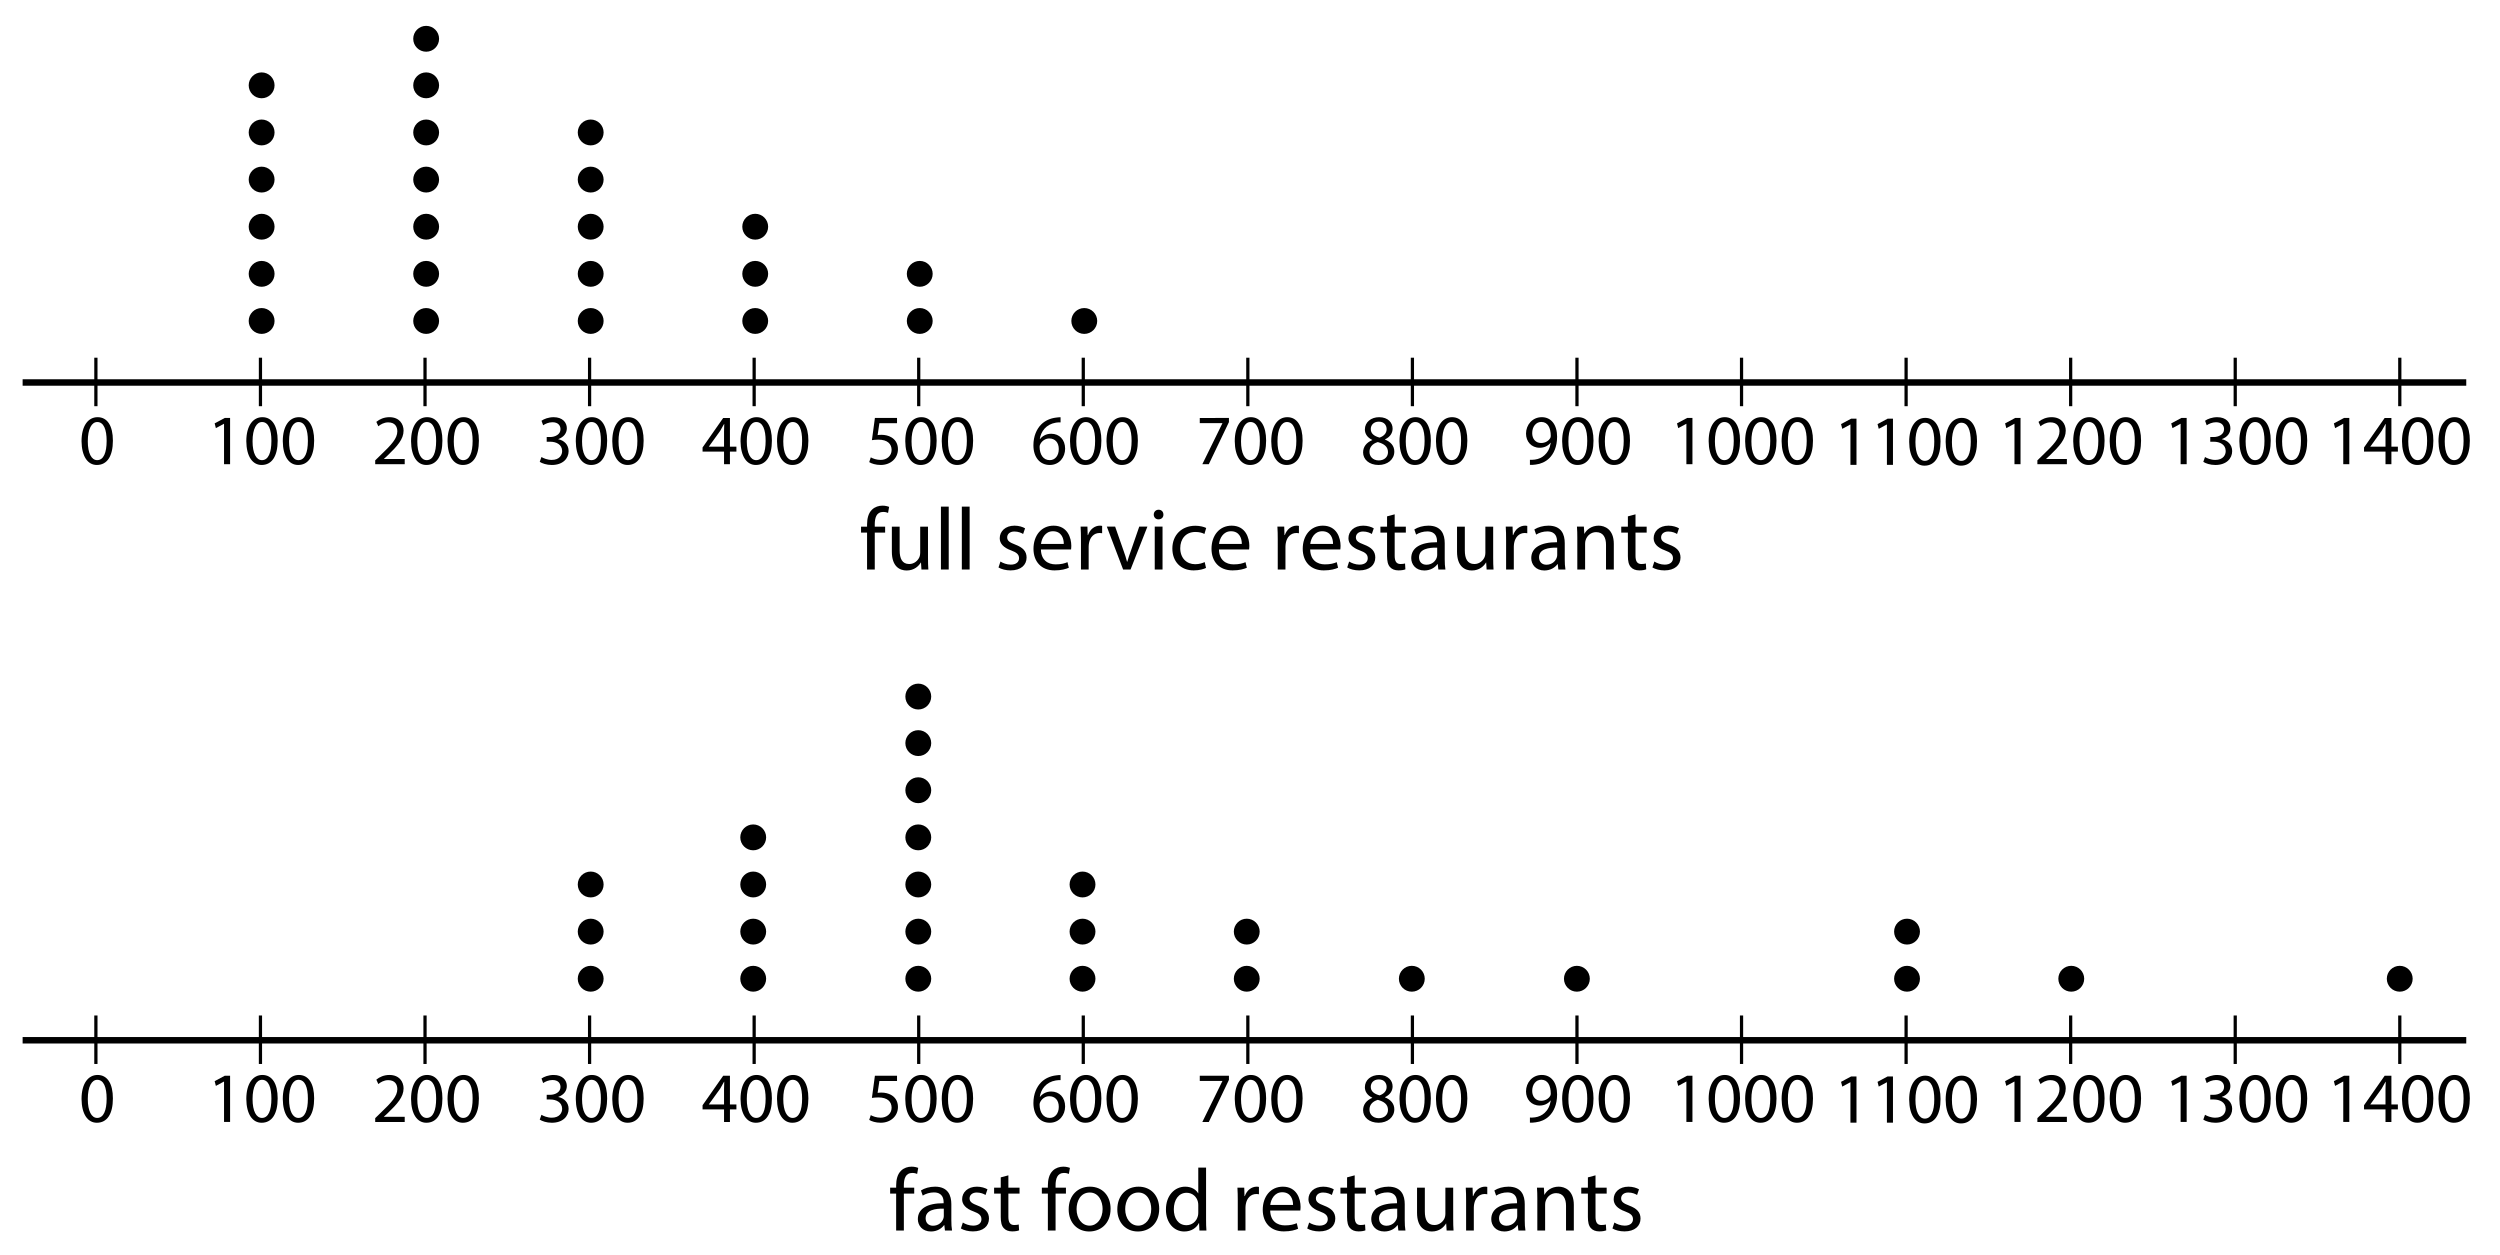 <?xml version="1.0" encoding="utf-8"?>
<!-- Generator: Adobe Illustrator 23.0.3, SVG Export Plug-In . SVG Version: 6.00 Build 0)  -->
<svg version="1.1" xmlns="http://www.w3.org/2000/svg" xmlns:xlink="http://www.w3.org/1999/xlink" x="0px" y="0px"
	 viewBox="0 0 386.72 194.12" style="enable-background:new 0 0 386.72 194.12;" xml:space="preserve">
<style type="text/css">
	.st0{fill:none;stroke:#000000;stroke-miterlimit:10;}
	.st1{fill:none;stroke:#000000;stroke-width:0.5;stroke-miterlimit:10;}
</style>
<g id="Artwork">
	<line class="st0" x1="3.5" y1="59.167" x2="381.5" y2="59.167"/>
	<line class="st1" x1="14.833" y1="55.333" x2="14.833" y2="62.833"/>
	<line class="st1" x1="40.289" y1="55.333" x2="40.289" y2="62.833"/>
	<line class="st1" x1="65.746" y1="55.333" x2="65.746" y2="62.833"/>
	<line class="st1" x1="91.202" y1="55.333" x2="91.202" y2="62.833"/>
	<line class="st1" x1="116.658" y1="55.333" x2="116.658" y2="62.833"/>
	<line class="st1" x1="142.114" y1="55.333" x2="142.114" y2="62.833"/>
	<line class="st1" x1="167.57" y1="55.333" x2="167.57" y2="62.833"/>
	<line class="st1" x1="193.026" y1="55.333" x2="193.026" y2="62.833"/>
	<line class="st1" x1="218.483" y1="55.333" x2="218.483" y2="62.833"/>
	<line class="st1" x1="243.939" y1="55.333" x2="243.939" y2="62.833"/>
	<line class="st1" x1="269.395" y1="55.333" x2="269.395" y2="62.833"/>
	<line class="st1" x1="294.851" y1="55.333" x2="294.851" y2="62.833"/>
	<line class="st1" x1="320.307" y1="55.333" x2="320.307" y2="62.833"/>
	<line class="st1" x1="345.763" y1="55.333" x2="345.763" y2="62.833"/>
	<line class="st1" x1="371.219" y1="55.333" x2="371.219" y2="62.833"/>
	<circle cx="40.471" cy="49.651" r="2"/>
	<circle cx="40.471" cy="42.361" r="2"/>
	<circle cx="40.471" cy="35.071" r="2"/>
	<circle cx="40.471" cy="27.781" r="2"/>
	<circle cx="40.471" cy="20.49" r="2"/>
	<circle cx="40.471" cy="13.2" r="2"/>
	<circle cx="65.921" cy="49.651" r="2"/>
	<circle cx="65.921" cy="42.361" r="2"/>
	<circle cx="65.921" cy="35.071" r="2"/>
	<circle cx="65.921" cy="27.781" r="2"/>
	<circle cx="65.921" cy="20.49" r="2"/>
	<circle cx="65.921" cy="13.2" r="2"/>
	<circle cx="65.921" cy="6" r="2"/>
	<circle cx="91.372" cy="49.651" r="2"/>
	<circle cx="91.372" cy="42.361" r="2"/>
	<circle cx="91.372" cy="35.071" r="2"/>
	<circle cx="91.372" cy="27.781" r="2"/>
	<circle cx="91.372" cy="20.49" r="2"/>
	<circle cx="116.823" cy="49.651" r="2"/>
	<circle cx="116.823" cy="42.361" r="2"/>
	<circle cx="116.823" cy="35.071" r="2"/>
	<circle cx="142.274" cy="49.651" r="2"/>
	<circle cx="142.274" cy="42.361" r="2"/>
	<circle cx="167.724" cy="49.651" r="2"/>
	<line class="st0" x1="3.5" y1="160.917" x2="381.5" y2="160.917"/>
	<line class="st1" x1="14.833" y1="157.083" x2="14.833" y2="164.583"/>
	<line class="st1" x1="40.289" y1="157.083" x2="40.289" y2="164.583"/>
	<line class="st1" x1="65.746" y1="157.083" x2="65.746" y2="164.583"/>
	<line class="st1" x1="91.202" y1="157.083" x2="91.202" y2="164.583"/>
	<line class="st1" x1="116.658" y1="157.083" x2="116.658" y2="164.583"/>
	<line class="st1" x1="142.114" y1="157.083" x2="142.114" y2="164.583"/>
	<line class="st1" x1="167.57" y1="157.083" x2="167.57" y2="164.583"/>
	<line class="st1" x1="193.026" y1="157.083" x2="193.026" y2="164.583"/>
	<line class="st1" x1="218.483" y1="157.083" x2="218.483" y2="164.583"/>
	<line class="st1" x1="243.939" y1="157.083" x2="243.939" y2="164.583"/>
	<line class="st1" x1="269.395" y1="157.083" x2="269.395" y2="164.583"/>
	<line class="st1" x1="294.851" y1="157.083" x2="294.851" y2="164.583"/>
	<line class="st1" x1="320.307" y1="157.083" x2="320.307" y2="164.583"/>
	<line class="st1" x1="345.763" y1="157.083" x2="345.763" y2="164.583"/>
	<line class="st1" x1="371.219" y1="157.083" x2="371.219" y2="164.583"/>
	<circle cx="142.048" cy="151.401" r="2"/>
	<circle cx="142.048" cy="144.111" r="2"/>
	<circle cx="142.048" cy="136.821" r="2"/>
	<circle cx="142.048" cy="129.531" r="2"/>
	<circle cx="142.048" cy="122.24" r="2"/>
	<circle cx="142.048" cy="114.95" r="2"/>
	<circle cx="142.048" cy="107.75" r="2"/>
	<circle cx="91.372" cy="151.401" r="2"/>
	<circle cx="91.372" cy="144.111" r="2"/>
	<circle cx="91.372" cy="136.821" r="2"/>
	<circle cx="167.453" cy="151.401" r="2"/>
	<circle cx="167.453" cy="144.111" r="2"/>
	<circle cx="192.858" cy="151.401" r="2"/>
	<circle cx="192.858" cy="144.111" r="2"/>
	<circle cx="218.392" cy="151.401" r="2"/>
	<circle cx="243.926" cy="151.401" r="2"/>
	<circle cx="294.995" cy="151.401" r="2"/>
	<circle cx="320.4" cy="151.401" r="2"/>
	<circle cx="371.211" cy="151.401" r="2"/>
	<circle cx="294.995" cy="144.111" r="2"/>
	<circle cx="167.453" cy="136.821" r="2"/>
	<circle cx="116.513" cy="151.401" r="2"/>
	<circle cx="116.513" cy="144.111" r="2"/>
	<circle cx="116.513" cy="136.821" r="2"/>
	<circle cx="116.513" cy="129.531" r="2"/>
</g>
<g id="Type">
	<g>
		<path d="M134.124,88.096v-5.714h-0.932v-0.918h0.932v-0.315c0-0.932,0.206-1.781,0.768-2.315c0.452-0.438,1.055-0.617,1.617-0.617
			c0.425,0,0.795,0.096,1.028,0.192l-0.165,0.932c-0.178-0.082-0.425-0.151-0.768-0.151c-1.027,0-1.288,0.904-1.288,1.918v0.356
			h1.603v0.918h-1.603v5.714H134.124z"/>
		<path d="M143.55,86.288c0,0.685,0.014,1.288,0.055,1.809h-1.069l-0.068-1.083h-0.027c-0.315,0.534-1.014,1.233-2.192,1.233
			c-1.042,0-2.289-0.576-2.289-2.905v-3.877h1.206v3.672c0,1.26,0.384,2.11,1.48,2.11c0.808,0,1.37-0.562,1.589-1.096
			c0.068-0.178,0.109-0.397,0.109-0.617v-4.069h1.206V86.288z"/>
		<path d="M145.55,78.368h1.206v9.729h-1.206V78.368z"/>
		<path d="M148.784,78.368h1.206v9.729h-1.206V78.368z"/>
		<path d="M154.757,86.863c0.356,0.233,0.986,0.48,1.589,0.48c0.877,0,1.288-0.438,1.288-0.987c0-0.576-0.343-0.891-1.233-1.219
			c-1.192-0.425-1.754-1.083-1.754-1.877c0-1.069,0.863-1.946,2.289-1.946c0.671,0,1.261,0.192,1.63,0.411l-0.301,0.877
			c-0.26-0.165-0.74-0.384-1.356-0.384c-0.713,0-1.11,0.411-1.11,0.904c0,0.548,0.397,0.795,1.26,1.124
			c1.151,0.438,1.74,1.014,1.74,2.001c0,1.165-0.904,1.987-2.48,1.987c-0.726,0-1.397-0.178-1.864-0.452L154.757,86.863z"/>
		<path d="M161.019,85c0.027,1.63,1.068,2.302,2.274,2.302c0.863,0,1.384-0.15,1.836-0.342l0.206,0.863
			c-0.425,0.192-1.151,0.411-2.206,0.411c-2.042,0-3.261-1.343-3.261-3.344c0-2,1.179-3.576,3.111-3.576
			c2.165,0,2.74,1.905,2.74,3.124c0,0.247-0.027,0.438-0.041,0.562H161.019z M164.554,84.136c0.014-0.768-0.315-1.959-1.672-1.959
			c-1.219,0-1.754,1.124-1.85,1.959H164.554z"/>
		<path d="M167.211,83.533c0-0.781-0.014-1.452-0.055-2.069h1.055l0.041,1.302h0.055c0.301-0.891,1.027-1.453,1.836-1.453
			c0.137,0,0.233,0.014,0.343,0.041v1.137c-0.124-0.027-0.247-0.041-0.411-0.041c-0.85,0-1.453,0.644-1.617,1.548
			c-0.027,0.165-0.055,0.356-0.055,0.562v3.535h-1.192V83.533z"/>
		<path d="M172.5,81.464l1.302,3.727c0.219,0.603,0.397,1.151,0.534,1.699h0.041c0.151-0.548,0.343-1.097,0.562-1.699l1.288-3.727
			h1.26l-2.603,6.632h-1.151l-2.521-6.632H172.5z"/>
		<path d="M179.966,79.601c0.014,0.411-0.288,0.74-0.768,0.74c-0.425,0-0.726-0.329-0.726-0.74c0-0.425,0.315-0.753,0.753-0.753
			C179.678,78.847,179.966,79.176,179.966,79.601z M178.624,88.096v-6.632h1.206v6.632H178.624z"/>
		<path d="M186.557,87.85c-0.315,0.165-1.014,0.384-1.905,0.384c-2,0-3.302-1.357-3.302-3.385c0-2.042,1.398-3.521,3.563-3.521
			c0.712,0,1.343,0.178,1.671,0.343l-0.274,0.932c-0.288-0.165-0.74-0.315-1.397-0.315c-1.521,0-2.343,1.124-2.343,2.508
			c0,1.535,0.986,2.48,2.302,2.48c0.686,0,1.138-0.178,1.48-0.329L186.557,87.85z"/>
		<path d="M188.557,85c0.027,1.63,1.069,2.302,2.274,2.302c0.863,0,1.384-0.15,1.836-0.342l0.206,0.863
			c-0.425,0.192-1.151,0.411-2.206,0.411c-2.042,0-3.261-1.343-3.261-3.344c0-2,1.179-3.576,3.111-3.576
			c2.165,0,2.74,1.905,2.74,3.124c0,0.247-0.027,0.438-0.041,0.562H188.557z M192.092,84.136c0.014-0.768-0.315-1.959-1.672-1.959
			c-1.219,0-1.754,1.124-1.85,1.959H192.092z"/>
		<path d="M197.654,83.533c0-0.781-0.014-1.452-0.055-2.069h1.055l0.041,1.302h0.055c0.301-0.891,1.027-1.453,1.836-1.453
			c0.137,0,0.233,0.014,0.342,0.041v1.137c-0.123-0.027-0.247-0.041-0.411-0.041c-0.85,0-1.453,0.644-1.617,1.548
			c-0.027,0.165-0.055,0.356-0.055,0.562v3.535h-1.192V83.533z"/>
		<path d="M202.669,85c0.027,1.63,1.068,2.302,2.274,2.302c0.863,0,1.384-0.15,1.836-0.342l0.206,0.863
			c-0.425,0.192-1.151,0.411-2.206,0.411c-2.042,0-3.261-1.343-3.261-3.344c0-2,1.179-3.576,3.111-3.576
			c2.165,0,2.74,1.905,2.74,3.124c0,0.247-0.027,0.438-0.041,0.562H202.669z M206.204,84.136c0.014-0.768-0.315-1.959-1.672-1.959
			c-1.219,0-1.754,1.124-1.85,1.959H206.204z"/>
		<path d="M208.697,86.863c0.356,0.233,0.986,0.48,1.589,0.48c0.877,0,1.288-0.438,1.288-0.987c0-0.576-0.343-0.891-1.233-1.219
			c-1.192-0.425-1.754-1.083-1.754-1.877c0-1.069,0.863-1.946,2.289-1.946c0.671,0,1.261,0.192,1.63,0.411l-0.301,0.877
			c-0.26-0.165-0.74-0.384-1.356-0.384c-0.713,0-1.11,0.411-1.11,0.904c0,0.548,0.397,0.795,1.26,1.124
			c1.151,0.438,1.74,1.014,1.74,2.001c0,1.165-0.904,1.987-2.48,1.987c-0.726,0-1.397-0.178-1.864-0.452L208.697,86.863z"/>
		<path d="M215.74,79.56v1.905h1.727v0.918h-1.727v3.576c0,0.822,0.233,1.288,0.904,1.288c0.315,0,0.548-0.041,0.699-0.082
			l0.055,0.904c-0.233,0.096-0.603,0.165-1.069,0.165c-0.562,0-1.014-0.178-1.302-0.507c-0.343-0.356-0.466-0.945-0.466-1.727
			v-3.617h-1.028v-0.918h1.028v-1.589L215.74,79.56z"/>
		<path d="M222.495,88.096l-0.096-0.836h-0.041c-0.37,0.521-1.083,0.987-2.028,0.987c-1.343,0-2.028-0.946-2.028-1.905
			c0-1.603,1.425-2.48,3.987-2.466v-0.137c0-0.548-0.15-1.535-1.507-1.535c-0.617,0-1.261,0.192-1.727,0.493l-0.274-0.794
			c0.548-0.356,1.343-0.589,2.179-0.589c2.028,0,2.521,1.384,2.521,2.713v2.48c0,0.575,0.027,1.137,0.109,1.589H222.495z
			 M222.316,84.712c-1.315-0.028-2.809,0.205-2.809,1.493c0,0.781,0.521,1.151,1.137,1.151c0.863,0,1.411-0.548,1.603-1.11
			c0.041-0.124,0.068-0.261,0.068-0.384V84.712z"/>
		<path d="M230.976,86.288c0,0.685,0.014,1.288,0.055,1.809h-1.069l-0.068-1.083h-0.027c-0.315,0.534-1.014,1.233-2.192,1.233
			c-1.042,0-2.289-0.576-2.289-2.905v-3.877h1.206v3.672c0,1.26,0.384,2.11,1.48,2.11c0.808,0,1.37-0.562,1.589-1.096
			c0.068-0.178,0.109-0.397,0.109-0.617v-4.069h1.206V86.288z"/>
		<path d="M232.976,83.533c0-0.781-0.014-1.452-0.055-2.069h1.055l0.041,1.302h0.055c0.301-0.891,1.027-1.453,1.836-1.453
			c0.137,0,0.233,0.014,0.343,0.041v1.137c-0.124-0.027-0.247-0.041-0.411-0.041c-0.85,0-1.453,0.644-1.617,1.548
			c-0.027,0.165-0.055,0.356-0.055,0.562v3.535h-1.192V83.533z"/>
		<path d="M241.06,88.096l-0.096-0.836h-0.041c-0.37,0.521-1.083,0.987-2.028,0.987c-1.343,0-2.028-0.946-2.028-1.905
			c0-1.603,1.425-2.48,3.987-2.466v-0.137c0-0.548-0.15-1.535-1.507-1.535c-0.616,0-1.26,0.192-1.726,0.493l-0.274-0.794
			c0.548-0.356,1.343-0.589,2.179-0.589c2.028,0,2.521,1.384,2.521,2.713v2.48c0,0.575,0.027,1.137,0.109,1.589H241.06z
			 M240.882,84.712c-1.315-0.028-2.809,0.205-2.809,1.493c0,0.781,0.521,1.151,1.137,1.151c0.863,0,1.411-0.548,1.603-1.11
			c0.041-0.124,0.069-0.261,0.069-0.384V84.712z"/>
		<path d="M243.992,83.259c0-0.685-0.014-1.247-0.055-1.795h1.069l0.069,1.096h0.027c0.329-0.63,1.096-1.247,2.192-1.247
			c0.918,0,2.343,0.548,2.343,2.823v3.96h-1.206v-3.823c0-1.069-0.397-1.959-1.535-1.959c-0.795,0-1.412,0.562-1.617,1.233
			c-0.055,0.151-0.082,0.356-0.082,0.562v3.987h-1.206V83.259z"/>
		<path d="M252.993,79.56v1.905h1.727v0.918h-1.727v3.576c0,0.822,0.233,1.288,0.904,1.288c0.315,0,0.548-0.041,0.699-0.082
			l0.055,0.904c-0.233,0.096-0.603,0.165-1.069,0.165c-0.562,0-1.014-0.178-1.302-0.507c-0.343-0.356-0.466-0.945-0.466-1.727
			v-3.617h-1.028v-0.918h1.028v-1.589L252.993,79.56z"/>
		<path d="M255.911,86.863c0.356,0.233,0.986,0.48,1.589,0.48c0.877,0,1.288-0.438,1.288-0.987c0-0.576-0.343-0.891-1.233-1.219
			c-1.192-0.425-1.754-1.083-1.754-1.877c0-1.069,0.863-1.946,2.289-1.946c0.671,0,1.261,0.192,1.63,0.411l-0.301,0.877
			c-0.26-0.165-0.74-0.384-1.356-0.384c-0.713,0-1.11,0.411-1.11,0.904c0,0.548,0.397,0.795,1.26,1.124
			c1.151,0.438,1.74,1.014,1.74,2.001c0,1.165-0.904,1.987-2.48,1.987c-0.726,0-1.397-0.178-1.864-0.452L255.911,86.863z"/>
	</g>
	<g>
		<path d="M138.624,190.346v-5.714h-0.932v-0.918h0.932v-0.315c0-0.932,0.206-1.781,0.768-2.315
			c0.452-0.438,1.055-0.617,1.617-0.617c0.425,0,0.795,0.096,1.028,0.192l-0.165,0.932c-0.178-0.082-0.425-0.151-0.768-0.151
			c-1.027,0-1.288,0.904-1.288,1.918v0.356h1.603v0.918h-1.603v5.714H138.624z"/>
		<path d="M146.173,190.346l-0.096-0.836h-0.041c-0.37,0.521-1.083,0.987-2.028,0.987c-1.343,0-2.028-0.946-2.028-1.905
			c0-1.603,1.425-2.48,3.987-2.466v-0.137c0-0.548-0.15-1.535-1.507-1.535c-0.616,0-1.26,0.192-1.726,0.493l-0.274-0.794
			c0.548-0.356,1.343-0.589,2.179-0.589c2.028,0,2.521,1.384,2.521,2.713v2.48c0,0.575,0.027,1.137,0.109,1.589H146.173z
			 M145.995,186.962c-1.315-0.028-2.809,0.205-2.809,1.493c0,0.781,0.521,1.151,1.137,1.151c0.863,0,1.411-0.548,1.603-1.11
			c0.041-0.124,0.069-0.261,0.069-0.384V186.962z"/>
		<path d="M148.94,189.113c0.356,0.233,0.986,0.48,1.589,0.48c0.877,0,1.288-0.438,1.288-0.987c0-0.576-0.343-0.891-1.233-1.219
			c-1.192-0.425-1.754-1.083-1.754-1.877c0-1.069,0.863-1.946,2.289-1.946c0.671,0,1.261,0.192,1.63,0.411l-0.301,0.877
			c-0.26-0.165-0.74-0.384-1.356-0.384c-0.713,0-1.11,0.411-1.11,0.904c0,0.548,0.397,0.795,1.26,1.124
			c1.151,0.438,1.74,1.014,1.74,2.001c0,1.165-0.904,1.987-2.48,1.987c-0.726,0-1.397-0.178-1.864-0.452L148.94,189.113z"/>
		<path d="M155.983,181.81v1.905h1.727v0.918h-1.727v3.576c0,0.822,0.233,1.288,0.904,1.288c0.315,0,0.548-0.041,0.699-0.082
			l0.055,0.904c-0.233,0.096-0.603,0.165-1.069,0.165c-0.562,0-1.014-0.178-1.302-0.507c-0.343-0.356-0.466-0.945-0.466-1.727
			v-3.617h-1.028v-0.918h1.028v-1.589L155.983,181.81z"/>
		<path d="M162.093,190.346v-5.714h-0.932v-0.918h0.932v-0.315c0-0.932,0.206-1.781,0.768-2.315
			c0.452-0.438,1.055-0.617,1.617-0.617c0.425,0,0.795,0.096,1.028,0.192l-0.165,0.932c-0.178-0.082-0.425-0.151-0.768-0.151
			c-1.027,0-1.288,0.904-1.288,1.918v0.356h1.603v0.918h-1.603v5.714H162.093z"/>
		<path d="M171.794,186.976c0,2.453-1.699,3.521-3.302,3.521c-1.795,0-3.179-1.315-3.179-3.412c0-2.22,1.453-3.521,3.289-3.521
			C170.506,183.563,171.794,184.947,171.794,186.976z M166.533,187.044c0,1.453,0.836,2.549,2.014,2.549
			c1.151,0,2.014-1.083,2.014-2.576c0-1.124-0.562-2.549-1.987-2.549C167.149,184.468,166.533,185.783,166.533,187.044z"/>
		<path d="M179.316,186.976c0,2.453-1.699,3.521-3.302,3.521c-1.795,0-3.179-1.315-3.179-3.412c0-2.22,1.453-3.521,3.289-3.521
			C178.028,183.563,179.316,184.947,179.316,186.976z M174.055,187.044c0,1.453,0.836,2.549,2.014,2.549
			c1.151,0,2.014-1.083,2.014-2.576c0-1.124-0.562-2.549-1.987-2.549C174.671,184.468,174.055,185.783,174.055,187.044z"/>
		<path d="M186.564,180.618v8.016c0,0.589,0.014,1.261,0.055,1.713h-1.083l-0.055-1.151h-0.027c-0.37,0.74-1.179,1.302-2.261,1.302
			c-1.603,0-2.836-1.356-2.836-3.371c-0.014-2.206,1.357-3.562,2.974-3.562c1.014,0,1.699,0.479,2,1.014h0.027v-3.96H186.564z
			 M185.358,186.414c0-0.151-0.014-0.356-0.055-0.507c-0.178-0.768-0.836-1.398-1.74-1.398c-1.247,0-1.987,1.096-1.987,2.562
			c0,1.343,0.658,2.453,1.959,2.453c0.809,0,1.548-0.534,1.768-1.438c0.041-0.165,0.055-0.329,0.055-0.521V186.414z"/>
		<path d="M191.469,185.783c0-0.781-0.014-1.452-0.055-2.069h1.055l0.041,1.302h0.055c0.301-0.891,1.027-1.453,1.836-1.453
			c0.137,0,0.233,0.014,0.342,0.041v1.137c-0.123-0.027-0.247-0.041-0.411-0.041c-0.85,0-1.453,0.644-1.617,1.548
			c-0.027,0.165-0.055,0.356-0.055,0.562v3.535h-1.192V185.783z"/>
		<path d="M196.483,187.25c0.027,1.63,1.069,2.302,2.274,2.302c0.863,0,1.384-0.15,1.836-0.342l0.206,0.863
			c-0.425,0.192-1.151,0.411-2.206,0.411c-2.042,0-3.261-1.343-3.261-3.344c0-2,1.179-3.576,3.111-3.576
			c2.165,0,2.74,1.905,2.74,3.124c0,0.247-0.027,0.438-0.041,0.562H196.483z M200.018,186.386c0.014-0.768-0.315-1.959-1.672-1.959
			c-1.219,0-1.754,1.124-1.85,1.959H200.018z"/>
		<path d="M202.511,189.113c0.356,0.233,0.986,0.48,1.589,0.48c0.877,0,1.288-0.438,1.288-0.987c0-0.576-0.343-0.891-1.233-1.219
			c-1.192-0.425-1.754-1.083-1.754-1.877c0-1.069,0.863-1.946,2.289-1.946c0.671,0,1.26,0.192,1.63,0.411l-0.301,0.877
			c-0.26-0.165-0.74-0.384-1.356-0.384c-0.713,0-1.11,0.411-1.11,0.904c0,0.548,0.397,0.795,1.26,1.124
			c1.151,0.438,1.74,1.014,1.74,2.001c0,1.165-0.904,1.987-2.48,1.987c-0.726,0-1.397-0.178-1.864-0.452L202.511,189.113z"/>
		<path d="M209.554,181.81v1.905h1.727v0.918h-1.727v3.576c0,0.822,0.233,1.288,0.904,1.288c0.315,0,0.548-0.041,0.699-0.082
			l0.055,0.904c-0.233,0.096-0.603,0.165-1.069,0.165c-0.562,0-1.014-0.178-1.302-0.507c-0.343-0.356-0.466-0.945-0.466-1.727
			v-3.617h-1.028v-0.918h1.028v-1.589L209.554,181.81z"/>
		<path d="M216.309,190.346l-0.096-0.836h-0.041c-0.37,0.521-1.083,0.987-2.028,0.987c-1.343,0-2.028-0.946-2.028-1.905
			c0-1.603,1.425-2.48,3.987-2.466v-0.137c0-0.548-0.15-1.535-1.507-1.535c-0.616,0-1.26,0.192-1.726,0.493l-0.274-0.794
			c0.548-0.356,1.343-0.589,2.179-0.589c2.028,0,2.521,1.384,2.521,2.713v2.48c0,0.575,0.027,1.137,0.109,1.589H216.309z
			 M216.131,186.962c-1.315-0.028-2.809,0.205-2.809,1.493c0,0.781,0.521,1.151,1.137,1.151c0.863,0,1.411-0.548,1.603-1.11
			c0.041-0.124,0.069-0.261,0.069-0.384V186.962z"/>
		<path d="M224.79,188.538c0,0.685,0.014,1.288,0.055,1.809h-1.069l-0.068-1.083h-0.027c-0.315,0.534-1.014,1.233-2.192,1.233
			c-1.042,0-2.289-0.576-2.289-2.905v-3.877h1.206v3.672c0,1.26,0.384,2.11,1.48,2.11c0.808,0,1.37-0.562,1.589-1.096
			c0.068-0.178,0.109-0.397,0.109-0.617v-4.069h1.206V188.538z"/>
		<path d="M226.79,185.783c0-0.781-0.014-1.452-0.055-2.069h1.055l0.041,1.302h0.055c0.301-0.891,1.027-1.453,1.836-1.453
			c0.137,0,0.233,0.014,0.342,0.041v1.137c-0.123-0.027-0.247-0.041-0.411-0.041c-0.85,0-1.453,0.644-1.617,1.548
			c-0.027,0.165-0.055,0.356-0.055,0.562v3.535h-1.192V185.783z"/>
		<path d="M234.874,190.346l-0.096-0.836h-0.041c-0.37,0.521-1.083,0.987-2.028,0.987c-1.343,0-2.028-0.946-2.028-1.905
			c0-1.603,1.425-2.48,3.987-2.466v-0.137c0-0.548-0.15-1.535-1.507-1.535c-0.617,0-1.261,0.192-1.727,0.493l-0.274-0.794
			c0.548-0.356,1.343-0.589,2.179-0.589c2.028,0,2.521,1.384,2.521,2.713v2.48c0,0.575,0.027,1.137,0.109,1.589H234.874z
			 M234.695,186.962c-1.315-0.028-2.809,0.205-2.809,1.493c0,0.781,0.521,1.151,1.137,1.151c0.863,0,1.411-0.548,1.603-1.11
			c0.041-0.124,0.068-0.261,0.068-0.384V186.962z"/>
		<path d="M237.806,185.509c0-0.685-0.014-1.247-0.055-1.795h1.069l0.068,1.096h0.028c0.329-0.63,1.096-1.247,2.192-1.247
			c0.918,0,2.343,0.548,2.343,2.823v3.96h-1.206v-3.823c0-1.069-0.397-1.959-1.535-1.959c-0.795,0-1.412,0.562-1.617,1.233
			c-0.055,0.151-0.082,0.356-0.082,0.562v3.987h-1.206V185.509z"/>
		<path d="M246.807,181.81v1.905h1.727v0.918h-1.727v3.576c0,0.822,0.233,1.288,0.904,1.288c0.315,0,0.548-0.041,0.699-0.082
			l0.055,0.904c-0.233,0.096-0.603,0.165-1.069,0.165c-0.562,0-1.014-0.178-1.302-0.507c-0.343-0.356-0.466-0.945-0.466-1.727
			v-3.617h-1.028v-0.918h1.028v-1.589L246.807,181.81z"/>
		<path d="M249.726,189.113c0.356,0.233,0.986,0.48,1.589,0.48c0.877,0,1.288-0.438,1.288-0.987c0-0.576-0.343-0.891-1.233-1.219
			c-1.192-0.425-1.754-1.083-1.754-1.877c0-1.069,0.863-1.946,2.289-1.946c0.671,0,1.261,0.192,1.63,0.411l-0.301,0.877
			c-0.26-0.165-0.74-0.384-1.356-0.384c-0.713,0-1.11,0.411-1.11,0.904c0,0.548,0.397,0.795,1.26,1.124
			c1.151,0.438,1.74,1.014,1.74,2.001c0,1.165-0.904,1.987-2.48,1.987c-0.726,0-1.397-0.178-1.864-0.452L249.726,189.113z"/>
	</g>
	<g>
		<path d="M17.464,169.903c0,2.431-0.902,3.773-2.486,3.773c-1.397,0-2.343-1.309-2.365-3.675c0-2.398,1.034-3.718,2.486-3.718
			C16.606,166.283,17.464,167.625,17.464,169.903z M13.581,170.013c0,1.859,0.572,2.916,1.452,2.916c0.99,0,1.463-1.155,1.463-2.981
			c0-1.76-0.451-2.916-1.452-2.916C14.197,167.031,13.581,168.065,13.581,170.013z"/>
	</g>
	<g>
		<path d="M34.657,167.306h-0.021l-1.243,0.671l-0.188-0.737l1.562-0.836h0.825v7.151h-0.936V167.306z"/>
		<path d="M42.952,169.903c0,2.431-0.902,3.773-2.486,3.773c-1.397,0-2.344-1.309-2.365-3.675c0-2.398,1.034-3.718,2.486-3.718
			C42.094,166.283,42.952,167.625,42.952,169.903z M39.068,170.013c0,1.859,0.572,2.916,1.452,2.916c0.99,0,1.464-1.155,1.464-2.981
			c0-1.76-0.451-2.916-1.452-2.916C39.685,167.031,39.068,168.065,39.068,170.013z"/>
		<path d="M48.595,169.903c0,2.431-0.901,3.773-2.486,3.773c-1.396,0-2.343-1.309-2.365-3.675c0-2.398,1.034-3.718,2.486-3.718
			C47.737,166.283,48.595,167.625,48.595,169.903z M44.712,170.013c0,1.859,0.571,2.916,1.452,2.916c0.99,0,1.463-1.155,1.463-2.981
			c0-1.76-0.451-2.916-1.452-2.916C45.328,167.031,44.712,168.065,44.712,170.013z"/>
	</g>
	<g>
		<path d="M58.04,173.555v-0.594l0.759-0.737c1.826-1.738,2.651-2.663,2.662-3.741c0-0.726-0.352-1.397-1.419-1.397
			c-0.649,0-1.188,0.33-1.519,0.605l-0.308-0.682c0.495-0.418,1.199-0.726,2.024-0.726c1.541,0,2.189,1.056,2.189,2.079
			c0,1.32-0.957,2.388-2.464,3.84l-0.572,0.528v0.022h3.212v0.803H58.04z"/>
		<path d="M68.436,169.903c0,2.431-0.902,3.773-2.486,3.773c-1.397,0-2.343-1.309-2.365-3.675c0-2.398,1.034-3.718,2.486-3.718
			C67.578,166.283,68.436,167.625,68.436,169.903z M64.552,170.013c0,1.859,0.572,2.916,1.452,2.916c0.99,0,1.463-1.155,1.463-2.981
			c0-1.76-0.451-2.916-1.452-2.916C65.168,167.031,64.552,168.065,64.552,170.013z"/>
		<path d="M74.079,169.903c0,2.431-0.902,3.773-2.486,3.773c-1.397,0-2.343-1.309-2.365-3.675c0-2.398,1.034-3.718,2.486-3.718
			C73.221,166.283,74.079,167.625,74.079,169.903z M70.195,170.013c0,1.859,0.572,2.916,1.452,2.916c0.99,0,1.463-1.155,1.463-2.981
			c0-1.76-0.451-2.916-1.452-2.916C70.812,167.031,70.195,168.065,70.195,170.013z"/>
	</g>
	<g>
		<path d="M83.755,172.444c0.274,0.176,0.913,0.451,1.584,0.451c1.243,0,1.628-0.792,1.617-1.386
			c-0.011-1.001-0.913-1.43-1.849-1.43h-0.539v-0.726h0.539c0.704,0,1.596-0.363,1.596-1.21c0-0.572-0.363-1.078-1.254-1.078
			c-0.572,0-1.122,0.253-1.431,0.473l-0.253-0.704c0.374-0.275,1.101-0.55,1.87-0.55c1.408,0,2.047,0.836,2.047,1.705
			c0,0.737-0.44,1.364-1.32,1.683v0.022c0.88,0.176,1.595,0.836,1.595,1.837c0,1.145-0.891,2.146-2.607,2.146
			c-0.803,0-1.507-0.253-1.859-0.484L83.755,172.444z"/>
		<path d="M93.919,169.903c0,2.431-0.901,3.773-2.486,3.773c-1.396,0-2.343-1.309-2.365-3.675c0-2.398,1.034-3.718,2.486-3.718
			C93.062,166.283,93.919,167.625,93.919,169.903z M90.036,170.013c0,1.859,0.572,2.916,1.452,2.916c0.99,0,1.463-1.155,1.463-2.981
			c0-1.76-0.451-2.916-1.452-2.916C90.652,167.031,90.036,168.065,90.036,170.013z"/>
		<path d="M99.562,169.903c0,2.431-0.902,3.773-2.486,3.773c-1.397,0-2.344-1.309-2.365-3.675c0-2.398,1.034-3.718,2.486-3.718
			C98.704,166.283,99.562,167.625,99.562,169.903z M95.679,170.013c0,1.859,0.572,2.916,1.452,2.916c0.99,0,1.464-1.155,1.464-2.981
			c0-1.76-0.451-2.916-1.452-2.916C96.295,167.031,95.679,168.065,95.679,170.013z"/>
	</g>
	<g>
		<path d="M112,173.555v-1.947h-3.322v-0.638l3.19-4.565h1.045v4.444h1.001v0.759h-1.001v1.947H112z M112,170.849v-2.387
			c0-0.374,0.011-0.748,0.033-1.122H112c-0.22,0.418-0.396,0.726-0.594,1.056l-1.75,2.431v0.022H112z"/>
		<path d="M119.403,169.903c0,2.431-0.902,3.773-2.486,3.773c-1.397,0-2.343-1.309-2.365-3.675c0-2.398,1.034-3.718,2.486-3.718
			C118.545,166.283,119.403,167.625,119.403,169.903z M115.52,170.013c0,1.859,0.572,2.916,1.452,2.916
			c0.99,0,1.463-1.155,1.463-2.981c0-1.76-0.451-2.916-1.452-2.916C116.136,167.031,115.52,168.065,115.52,170.013z"/>
		<path d="M125.046,169.903c0,2.431-0.902,3.773-2.486,3.773c-1.397,0-2.343-1.309-2.365-3.675c0-2.398,1.034-3.718,2.486-3.718
			C124.188,166.283,125.046,167.625,125.046,169.903z M121.163,170.013c0,1.859,0.572,2.916,1.452,2.916
			c0.99,0,1.463-1.155,1.463-2.981c0-1.76-0.451-2.916-1.452-2.916C121.779,167.031,121.163,168.065,121.163,170.013z"/>
	</g>
	<g>
		<path d="M138.76,167.218h-2.729l-0.275,1.837c0.165-0.022,0.319-0.044,0.583-0.044c0.551,0,1.101,0.121,1.541,0.385
			c0.561,0.319,1.022,0.935,1.022,1.837c0,1.397-1.111,2.442-2.662,2.442c-0.781,0-1.441-0.22-1.782-0.44l0.242-0.737
			c0.297,0.176,0.88,0.396,1.529,0.396c0.913,0,1.694-0.594,1.694-1.551c-0.012-0.924-0.628-1.584-2.058-1.584
			c-0.407,0-0.727,0.044-0.99,0.077l0.462-3.432h3.422V167.218z"/>
		<path d="M144.887,169.903c0,2.431-0.902,3.773-2.486,3.773c-1.397,0-2.344-1.309-2.365-3.675c0-2.398,1.034-3.718,2.486-3.718
			C144.028,166.283,144.887,167.625,144.887,169.903z M141.003,170.013c0,1.859,0.572,2.916,1.452,2.916
			c0.99,0,1.464-1.155,1.464-2.981c0-1.76-0.451-2.916-1.452-2.916C141.619,167.031,141.003,168.065,141.003,170.013z"/>
		<path d="M150.529,169.903c0,2.431-0.901,3.773-2.486,3.773c-1.396,0-2.343-1.309-2.365-3.675c0-2.398,1.034-3.718,2.486-3.718
			C149.672,166.283,150.529,167.625,150.529,169.903z M146.646,170.013c0,1.859,0.571,2.916,1.452,2.916
			c0.99,0,1.463-1.155,1.463-2.981c0-1.76-0.451-2.916-1.452-2.916C147.263,167.031,146.646,168.065,146.646,170.013z"/>
	</g>
	<g>
		<path d="M164.056,167.086c-0.198-0.011-0.451,0-0.726,0.044c-1.518,0.253-2.321,1.364-2.486,2.541h0.033
			c0.341-0.451,0.936-0.825,1.728-0.825c1.265,0,2.156,0.913,2.156,2.31c0,1.309-0.891,2.52-2.376,2.52
			c-1.529,0-2.53-1.188-2.53-3.047c0-1.408,0.506-2.52,1.21-3.224c0.594-0.583,1.386-0.946,2.288-1.056
			c0.286-0.044,0.528-0.055,0.704-0.055V167.086z M163.781,171.212c0-1.023-0.583-1.639-1.474-1.639
			c-0.583,0-1.123,0.363-1.386,0.88c-0.066,0.11-0.11,0.253-0.11,0.429c0.022,1.177,0.561,2.046,1.573,2.046
			C163.22,172.928,163.781,172.235,163.781,171.212z"/>
		<path d="M170.37,169.903c0,2.431-0.902,3.773-2.486,3.773c-1.397,0-2.343-1.309-2.365-3.675c0-2.398,1.034-3.718,2.486-3.718
			C169.512,166.283,170.37,167.625,170.37,169.903z M166.487,170.013c0,1.859,0.572,2.916,1.452,2.916
			c0.99,0,1.463-1.155,1.463-2.981c0-1.76-0.451-2.916-1.452-2.916C167.103,167.031,166.487,168.065,166.487,170.013z"/>
		<path d="M176.013,169.903c0,2.431-0.902,3.773-2.486,3.773c-1.397,0-2.343-1.309-2.365-3.675c0-2.398,1.034-3.718,2.486-3.718
			C175.155,166.283,176.013,167.625,176.013,169.903z M172.13,170.013c0,1.859,0.572,2.916,1.452,2.916
			c0.99,0,1.463-1.155,1.463-2.981c0-1.76-0.451-2.916-1.452-2.916C172.746,167.031,172.13,168.065,172.13,170.013z"/>
	</g>
	<g>
		<path d="M190.101,166.404v0.638l-3.113,6.513h-1.001l3.103-6.326v-0.022h-3.499v-0.803H190.101z"/>
		<path d="M195.854,169.903c0,2.431-0.901,3.773-2.486,3.773c-1.396,0-2.343-1.309-2.365-3.675c0-2.398,1.034-3.718,2.486-3.718
			C194.996,166.283,195.854,167.625,195.854,169.903z M191.971,170.013c0,1.859,0.572,2.916,1.452,2.916
			c0.99,0,1.463-1.155,1.463-2.981c0-1.76-0.451-2.916-1.452-2.916C192.587,167.031,191.971,168.065,191.971,170.013z"/>
		<path d="M201.497,169.903c0,2.431-0.902,3.773-2.486,3.773c-1.397,0-2.344-1.309-2.365-3.675c0-2.398,1.034-3.718,2.486-3.718
			C200.639,166.283,201.497,167.625,201.497,169.903z M197.613,170.013c0,1.859,0.572,2.916,1.452,2.916
			c0.99,0,1.464-1.155,1.464-2.981c0-1.76-0.451-2.916-1.452-2.916C198.229,167.031,197.613,168.065,197.613,170.013z"/>
	</g>
	<g>
		<path d="M210.854,171.74c0-0.902,0.539-1.54,1.419-1.914l-0.011-0.033c-0.792-0.374-1.133-0.99-1.133-1.606
			c0-1.133,0.957-1.903,2.211-1.903c1.386,0,2.079,0.869,2.079,1.76c0,0.605-0.297,1.254-1.177,1.672v0.033
			c0.891,0.352,1.441,0.979,1.441,1.848c0,1.243-1.067,2.08-2.432,2.08C211.756,173.676,210.854,172.785,210.854,171.74z
			 M214.705,171.696c0-0.869-0.605-1.287-1.573-1.562c-0.836,0.242-1.288,0.792-1.288,1.474c-0.033,0.726,0.517,1.364,1.431,1.364
			C214.144,172.972,214.705,172.433,214.705,171.696z M212.042,168.121c0,0.715,0.539,1.1,1.364,1.32
			c0.616-0.209,1.089-0.649,1.089-1.298c0-0.572-0.341-1.167-1.21-1.167C212.482,166.976,212.042,167.504,212.042,168.121z"/>
		<path d="M221.337,169.903c0,2.431-0.902,3.773-2.486,3.773c-1.397,0-2.343-1.309-2.365-3.675c0-2.398,1.034-3.718,2.486-3.718
			C220.479,166.283,221.337,167.625,221.337,169.903z M217.454,170.013c0,1.859,0.572,2.916,1.452,2.916
			c0.99,0,1.463-1.155,1.463-2.981c0-1.76-0.451-2.916-1.452-2.916C218.07,167.031,217.454,168.065,217.454,170.013z"/>
		<path d="M226.98,169.903c0,2.431-0.902,3.773-2.486,3.773c-1.397,0-2.343-1.309-2.365-3.675c0-2.398,1.034-3.718,2.486-3.718
			C226.123,166.283,226.98,167.625,226.98,169.903z M223.097,170.013c0,1.859,0.572,2.916,1.452,2.916
			c0.99,0,1.463-1.155,1.463-2.981c0-1.76-0.451-2.916-1.452-2.916C223.713,167.031,223.097,168.065,223.097,170.013z"/>
	</g>
	<g>
		<path d="M236.661,172.873c0.209,0.022,0.451,0,0.781-0.033c0.561-0.077,1.089-0.308,1.496-0.693
			c0.473-0.429,0.814-1.056,0.946-1.903h-0.033c-0.396,0.484-0.968,0.77-1.683,0.77c-1.287,0-2.112-0.968-2.112-2.189
			c0-1.354,0.979-2.542,2.442-2.542c1.463,0,2.365,1.188,2.365,3.014c0,1.573-0.528,2.674-1.232,3.355
			c-0.55,0.539-1.309,0.869-2.079,0.958c-0.352,0.055-0.66,0.066-0.891,0.055V172.873z M237.013,168.758
			c0,0.891,0.539,1.519,1.375,1.519c0.649,0,1.155-0.319,1.408-0.748c0.055-0.088,0.088-0.198,0.088-0.352
			c0-1.221-0.451-2.157-1.463-2.157C237.596,167.02,237.013,167.747,237.013,168.758z"/>
		<path d="M246.496,169.903c0,2.431-0.902,3.773-2.486,3.773c-1.397,0-2.343-1.309-2.365-3.675c0-2.398,1.034-3.718,2.486-3.718
			C245.638,166.283,246.496,167.625,246.496,169.903z M242.612,170.013c0,1.859,0.572,2.916,1.452,2.916
			c0.99,0,1.463-1.155,1.463-2.981c0-1.76-0.451-2.916-1.452-2.916C243.229,167.031,242.612,168.065,242.612,170.013z"/>
		<path d="M252.139,169.903c0,2.431-0.902,3.773-2.486,3.773c-1.397,0-2.343-1.309-2.365-3.675c0-2.398,1.034-3.718,2.486-3.718
			C251.281,166.283,252.139,167.625,252.139,169.903z M248.255,170.013c0,1.859,0.572,2.916,1.452,2.916
			c0.99,0,1.463-1.155,1.463-2.981c0-1.76-0.451-2.916-1.452-2.916C248.872,167.031,248.255,168.065,248.255,170.013z"/>
	</g>
	<g>
		<path d="M260.865,167.306h-0.022l-1.243,0.671l-0.187-0.737l1.562-0.836h0.825v7.151h-0.936V167.306z"/>
		<path d="M269.16,169.903c0,2.431-0.902,3.773-2.486,3.773c-1.397,0-2.343-1.309-2.365-3.675c0-2.398,1.034-3.718,2.486-3.718
			C268.302,166.283,269.16,167.625,269.16,169.903z M265.276,170.013c0,1.859,0.572,2.916,1.452,2.916
			c0.99,0,1.463-1.155,1.463-2.981c0-1.76-0.451-2.916-1.452-2.916C265.893,167.031,265.276,168.065,265.276,170.013z"/>
		<path d="M274.803,169.903c0,2.431-0.902,3.773-2.486,3.773c-1.397,0-2.343-1.309-2.365-3.675c0-2.398,1.034-3.718,2.486-3.718
			C273.945,166.283,274.803,167.625,274.803,169.903z M270.919,170.013c0,1.859,0.572,2.916,1.452,2.916
			c0.99,0,1.463-1.155,1.463-2.981c0-1.76-0.451-2.916-1.452-2.916C271.536,167.031,270.919,168.065,270.919,170.013z"/>
		<path d="M280.446,169.903c0,2.431-0.902,3.773-2.486,3.773c-1.397,0-2.343-1.309-2.365-3.675c0-2.398,1.034-3.718,2.486-3.718
			C279.588,166.283,280.446,167.625,280.446,169.903z M276.562,170.013c0,1.859,0.572,2.916,1.452,2.916
			c0.99,0,1.463-1.155,1.463-2.981c0-1.76-0.451-2.916-1.452-2.916C277.179,167.031,276.562,168.065,276.562,170.013z"/>
	</g>
	<g>
		<path d="M286.241,167.415h-0.022l-1.243,0.671l-0.187-0.737l1.562-0.836h0.825v7.151h-0.936V167.415z"/>
		<path d="M291.884,167.415h-0.022l-1.243,0.671l-0.187-0.737l1.562-0.836h0.825v7.151h-0.936V167.415z"/>
		<path d="M300.178,170.011c0,2.431-0.902,3.773-2.486,3.773c-1.397,0-2.343-1.309-2.365-3.675c0-2.398,1.034-3.718,2.486-3.718
			C299.32,166.392,300.178,167.734,300.178,170.011z M296.295,170.121c0,1.859,0.572,2.916,1.452,2.916
			c0.99,0,1.463-1.155,1.463-2.981c0-1.76-0.451-2.916-1.452-2.916C296.911,167.14,296.295,168.174,296.295,170.121z"/>
		<path d="M305.821,170.011c0,2.431-0.902,3.773-2.486,3.773c-1.397,0-2.343-1.309-2.365-3.675c0-2.398,1.034-3.718,2.486-3.718
			C304.963,166.392,305.821,167.734,305.821,170.011z M301.938,170.121c0,1.859,0.572,2.916,1.452,2.916
			c0.99,0,1.463-1.155,1.463-2.981c0-1.76-0.451-2.916-1.452-2.916C302.554,167.14,301.938,168.174,301.938,170.121z"/>
	</g>
	<g>
		<path d="M311.616,167.306h-0.022l-1.243,0.671l-0.187-0.737l1.562-0.836h0.825v7.151h-0.936V167.306z"/>
		<path d="M315.158,173.555v-0.594l0.759-0.737c1.826-1.738,2.651-2.663,2.662-3.741c0-0.726-0.352-1.397-1.419-1.397
			c-0.649,0-1.188,0.33-1.519,0.605l-0.308-0.682c0.495-0.418,1.199-0.726,2.024-0.726c1.541,0,2.189,1.056,2.189,2.079
			c0,1.32-0.957,2.388-2.464,3.84l-0.572,0.528v0.022h3.212v0.803H315.158z"/>
		<path d="M325.553,169.903c0,2.431-0.902,3.773-2.486,3.773c-1.397,0-2.343-1.309-2.365-3.675c0-2.398,1.034-3.718,2.486-3.718
			C324.695,166.283,325.553,167.625,325.553,169.903z M321.67,170.013c0,1.859,0.572,2.916,1.452,2.916
			c0.99,0,1.463-1.155,1.463-2.981c0-1.76-0.451-2.916-1.452-2.916C322.286,167.031,321.67,168.065,321.67,170.013z"/>
		<path d="M331.196,169.903c0,2.431-0.902,3.773-2.486,3.773c-1.397,0-2.343-1.309-2.365-3.675c0-2.398,1.034-3.718,2.486-3.718
			C330.338,166.283,331.196,167.625,331.196,169.903z M327.313,170.013c0,1.859,0.572,2.916,1.452,2.916
			c0.99,0,1.463-1.155,1.463-2.981c0-1.76-0.451-2.916-1.452-2.916C327.929,167.031,327.313,168.065,327.313,170.013z"/>
	</g>
	<g>
		<path d="M337.316,167.306h-0.022l-1.243,0.671l-0.187-0.737l1.562-0.836h0.825v7.151h-0.936V167.306z"/>
		<path d="M341.089,172.444c0.275,0.176,0.913,0.451,1.584,0.451c1.243,0,1.628-0.792,1.617-1.386
			c-0.011-1.001-0.913-1.43-1.849-1.43h-0.539v-0.726h0.539c0.704,0,1.595-0.363,1.595-1.21c0-0.572-0.363-1.078-1.254-1.078
			c-0.572,0-1.122,0.253-1.43,0.473l-0.253-0.704c0.374-0.275,1.1-0.55,1.87-0.55c1.408,0,2.046,0.836,2.046,1.705
			c0,0.737-0.44,1.364-1.32,1.683v0.022c0.88,0.176,1.595,0.836,1.595,1.837c0,1.145-0.891,2.146-2.607,2.146
			c-0.803,0-1.507-0.253-1.859-0.484L341.089,172.444z"/>
		<path d="M351.254,169.903c0,2.431-0.902,3.773-2.486,3.773c-1.397,0-2.343-1.309-2.365-3.675c0-2.398,1.034-3.718,2.486-3.718
			C350.396,166.283,351.254,167.625,351.254,169.903z M347.371,170.013c0,1.859,0.572,2.916,1.452,2.916
			c0.99,0,1.463-1.155,1.463-2.981c0-1.76-0.451-2.916-1.452-2.916C347.987,167.031,347.371,168.065,347.371,170.013z"/>
		<path d="M356.897,169.903c0,2.431-0.902,3.773-2.486,3.773c-1.397,0-2.343-1.309-2.365-3.675c0-2.398,1.034-3.718,2.486-3.718
			C356.039,166.283,356.897,167.625,356.897,169.903z M353.014,170.013c0,1.859,0.572,2.916,1.452,2.916
			c0.99,0,1.463-1.155,1.463-2.981c0-1.76-0.451-2.916-1.452-2.916C353.63,167.031,353.014,168.065,353.014,170.013z"/>
	</g>
	<g>
		<path d="M362.475,167.306h-0.022l-1.243,0.671l-0.187-0.737l1.562-0.836h0.825v7.151h-0.936V167.306z"/>
		<path d="M369.009,173.555v-1.947h-3.322v-0.638l3.19-4.565h1.045v4.444h1.001v0.759h-1.001v1.947H369.009z M369.009,170.849
			v-2.387c0-0.374,0.011-0.748,0.033-1.122h-0.033c-0.22,0.418-0.396,0.726-0.594,1.056l-1.75,2.431v0.022H369.009z"/>
		<path d="M376.412,169.903c0,2.431-0.902,3.773-2.486,3.773c-1.397,0-2.343-1.309-2.365-3.675c0-2.398,1.034-3.718,2.486-3.718
			C375.554,166.283,376.412,167.625,376.412,169.903z M372.529,170.013c0,1.859,0.572,2.916,1.452,2.916
			c0.99,0,1.463-1.155,1.463-2.981c0-1.76-0.451-2.916-1.452-2.916C373.145,167.031,372.529,168.065,372.529,170.013z"/>
		<path d="M382.055,169.903c0,2.431-0.902,3.773-2.486,3.773c-1.397,0-2.343-1.309-2.365-3.675c0-2.398,1.034-3.718,2.486-3.718
			C381.197,166.283,382.055,167.625,382.055,169.903z M378.172,170.013c0,1.859,0.572,2.916,1.452,2.916
			c0.99,0,1.463-1.155,1.463-2.981c0-1.76-0.451-2.916-1.452-2.916C378.788,167.031,378.172,168.065,378.172,170.013z"/>
	</g>
	<g>
		<path d="M17.464,68.153c0,2.431-0.902,3.773-2.486,3.773c-1.397,0-2.343-1.309-2.365-3.675c0-2.398,1.034-3.718,2.486-3.718
			C16.606,64.533,17.464,65.875,17.464,68.153z M13.581,68.263c0,1.859,0.572,2.916,1.452,2.916c0.99,0,1.463-1.155,1.463-2.981
			c0-1.76-0.451-2.916-1.452-2.916C14.197,65.281,13.581,66.315,13.581,68.263z"/>
	</g>
	<g>
		<path d="M34.657,65.556h-0.021l-1.243,0.671l-0.188-0.737l1.562-0.836h0.825v7.151h-0.936V65.556z"/>
		<path d="M42.952,68.153c0,2.431-0.902,3.773-2.486,3.773c-1.397,0-2.344-1.309-2.365-3.675c0-2.398,1.034-3.718,2.486-3.718
			C42.094,64.533,42.952,65.875,42.952,68.153z M39.068,68.263c0,1.859,0.572,2.916,1.452,2.916c0.99,0,1.464-1.155,1.464-2.981
			c0-1.76-0.451-2.916-1.452-2.916C39.685,65.281,39.068,66.315,39.068,68.263z"/>
		<path d="M48.595,68.153c0,2.431-0.901,3.773-2.486,3.773c-1.396,0-2.343-1.309-2.365-3.675c0-2.398,1.034-3.718,2.486-3.718
			C47.737,64.533,48.595,65.875,48.595,68.153z M44.712,68.263c0,1.859,0.571,2.916,1.452,2.916c0.99,0,1.463-1.155,1.463-2.981
			c0-1.76-0.451-2.916-1.452-2.916C45.328,65.281,44.712,66.315,44.712,68.263z"/>
	</g>
	<g>
		<path d="M58.04,71.805v-0.594l0.759-0.737c1.826-1.738,2.651-2.663,2.662-3.741c0-0.726-0.352-1.397-1.419-1.397
			c-0.649,0-1.188,0.33-1.519,0.605l-0.308-0.682c0.495-0.418,1.199-0.726,2.024-0.726c1.541,0,2.189,1.056,2.189,2.079
			c0,1.32-0.957,2.388-2.464,3.84l-0.572,0.528v0.022h3.212v0.803H58.04z"/>
		<path d="M68.436,68.153c0,2.431-0.902,3.773-2.486,3.773c-1.397,0-2.343-1.309-2.365-3.675c0-2.398,1.034-3.718,2.486-3.718
			C67.578,64.533,68.436,65.875,68.436,68.153z M64.552,68.263c0,1.859,0.572,2.916,1.452,2.916c0.99,0,1.463-1.155,1.463-2.981
			c0-1.76-0.451-2.916-1.452-2.916C65.168,65.281,64.552,66.315,64.552,68.263z"/>
		<path d="M74.079,68.153c0,2.431-0.902,3.773-2.486,3.773c-1.397,0-2.343-1.309-2.365-3.675c0-2.398,1.034-3.718,2.486-3.718
			C73.221,64.533,74.079,65.875,74.079,68.153z M70.195,68.263c0,1.859,0.572,2.916,1.452,2.916c0.99,0,1.463-1.155,1.463-2.981
			c0-1.76-0.451-2.916-1.452-2.916C70.812,65.281,70.195,66.315,70.195,68.263z"/>
	</g>
	<g>
		<path d="M83.755,70.694c0.274,0.176,0.913,0.451,1.584,0.451c1.243,0,1.628-0.792,1.617-1.386c-0.011-1.001-0.913-1.43-1.849-1.43
			h-0.539v-0.726h0.539c0.704,0,1.596-0.363,1.596-1.21c0-0.572-0.363-1.078-1.254-1.078c-0.572,0-1.122,0.253-1.431,0.473
			l-0.253-0.704c0.374-0.275,1.101-0.55,1.87-0.55c1.408,0,2.047,0.836,2.047,1.705c0,0.737-0.44,1.364-1.32,1.683v0.022
			c0.88,0.176,1.595,0.836,1.595,1.837c0,1.145-0.891,2.146-2.607,2.146c-0.803,0-1.507-0.253-1.859-0.484L83.755,70.694z"/>
		<path d="M93.919,68.153c0,2.431-0.901,3.773-2.486,3.773c-1.396,0-2.343-1.309-2.365-3.675c0-2.398,1.034-3.718,2.486-3.718
			C93.062,64.533,93.919,65.875,93.919,68.153z M90.036,68.263c0,1.859,0.572,2.916,1.452,2.916c0.99,0,1.463-1.155,1.463-2.981
			c0-1.76-0.451-2.916-1.452-2.916C90.652,65.281,90.036,66.315,90.036,68.263z"/>
		<path d="M99.562,68.153c0,2.431-0.902,3.773-2.486,3.773c-1.397,0-2.344-1.309-2.365-3.675c0-2.398,1.034-3.718,2.486-3.718
			C98.704,64.533,99.562,65.875,99.562,68.153z M95.679,68.263c0,1.859,0.572,2.916,1.452,2.916c0.99,0,1.464-1.155,1.464-2.981
			c0-1.76-0.451-2.916-1.452-2.916C96.295,65.281,95.679,66.315,95.679,68.263z"/>
	</g>
	<g>
		<path d="M112,71.805v-1.947h-3.322V69.22l3.19-4.565h1.045v4.444h1.001v0.759h-1.001v1.947H112z M112,69.099v-2.387
			c0-0.374,0.011-0.748,0.033-1.122H112c-0.22,0.418-0.396,0.726-0.594,1.056l-1.75,2.431v0.022H112z"/>
		<path d="M119.403,68.153c0,2.431-0.902,3.773-2.486,3.773c-1.397,0-2.343-1.309-2.365-3.675c0-2.398,1.034-3.718,2.486-3.718
			C118.545,64.533,119.403,65.875,119.403,68.153z M115.52,68.263c0,1.859,0.572,2.916,1.452,2.916c0.99,0,1.463-1.155,1.463-2.981
			c0-1.76-0.451-2.916-1.452-2.916C116.136,65.281,115.52,66.315,115.52,68.263z"/>
		<path d="M125.046,68.153c0,2.431-0.902,3.773-2.486,3.773c-1.397,0-2.343-1.309-2.365-3.675c0-2.398,1.034-3.718,2.486-3.718
			C124.188,64.533,125.046,65.875,125.046,68.153z M121.163,68.263c0,1.859,0.572,2.916,1.452,2.916c0.99,0,1.463-1.155,1.463-2.981
			c0-1.76-0.451-2.916-1.452-2.916C121.779,65.281,121.163,66.315,121.163,68.263z"/>
	</g>
	<g>
		<path d="M138.76,65.468h-2.729l-0.275,1.837c0.165-0.022,0.319-0.044,0.583-0.044c0.551,0,1.101,0.121,1.541,0.385
			c0.561,0.319,1.022,0.935,1.022,1.837c0,1.397-1.111,2.442-2.662,2.442c-0.781,0-1.441-0.22-1.782-0.44l0.242-0.737
			c0.297,0.176,0.88,0.396,1.529,0.396c0.913,0,1.694-0.594,1.694-1.551c-0.012-0.924-0.628-1.584-2.058-1.584
			c-0.407,0-0.727,0.044-0.99,0.077l0.462-3.432h3.422V65.468z"/>
		<path d="M144.887,68.153c0,2.431-0.902,3.773-2.486,3.773c-1.397,0-2.344-1.309-2.365-3.675c0-2.398,1.034-3.718,2.486-3.718
			C144.028,64.533,144.887,65.875,144.887,68.153z M141.003,68.263c0,1.859,0.572,2.916,1.452,2.916c0.99,0,1.464-1.155,1.464-2.981
			c0-1.76-0.451-2.916-1.452-2.916C141.619,65.281,141.003,66.315,141.003,68.263z"/>
		<path d="M150.529,68.153c0,2.431-0.901,3.773-2.486,3.773c-1.396,0-2.343-1.309-2.365-3.675c0-2.398,1.034-3.718,2.486-3.718
			C149.672,64.533,150.529,65.875,150.529,68.153z M146.646,68.263c0,1.859,0.571,2.916,1.452,2.916c0.99,0,1.463-1.155,1.463-2.981
			c0-1.76-0.451-2.916-1.452-2.916C147.263,65.281,146.646,66.315,146.646,68.263z"/>
	</g>
	<g>
		<path d="M164.056,65.336c-0.198-0.011-0.451,0-0.726,0.044c-1.518,0.253-2.321,1.364-2.486,2.541h0.033
			c0.341-0.451,0.936-0.825,1.728-0.825c1.265,0,2.156,0.913,2.156,2.31c0,1.309-0.891,2.52-2.376,2.52
			c-1.529,0-2.53-1.188-2.53-3.047c0-1.408,0.506-2.52,1.21-3.224c0.594-0.583,1.386-0.946,2.288-1.056
			c0.286-0.044,0.528-0.055,0.704-0.055V65.336z M163.781,69.462c0-1.023-0.583-1.639-1.474-1.639c-0.583,0-1.123,0.363-1.386,0.88
			c-0.066,0.11-0.11,0.253-0.11,0.429c0.022,1.177,0.561,2.046,1.573,2.046C163.22,71.178,163.781,70.485,163.781,69.462z"/>
		<path d="M170.37,68.153c0,2.431-0.902,3.773-2.486,3.773c-1.397,0-2.343-1.309-2.365-3.675c0-2.398,1.034-3.718,2.486-3.718
			C169.512,64.533,170.37,65.875,170.37,68.153z M166.487,68.263c0,1.859,0.572,2.916,1.452,2.916c0.99,0,1.463-1.155,1.463-2.981
			c0-1.76-0.451-2.916-1.452-2.916C167.103,65.281,166.487,66.315,166.487,68.263z"/>
		<path d="M176.013,68.153c0,2.431-0.902,3.773-2.486,3.773c-1.397,0-2.343-1.309-2.365-3.675c0-2.398,1.034-3.718,2.486-3.718
			C175.155,64.533,176.013,65.875,176.013,68.153z M172.13,68.263c0,1.859,0.572,2.916,1.452,2.916c0.99,0,1.463-1.155,1.463-2.981
			c0-1.76-0.451-2.916-1.452-2.916C172.746,65.281,172.13,66.315,172.13,68.263z"/>
	</g>
	<g>
		<path d="M190.101,64.654v0.638l-3.113,6.513h-1.001l3.103-6.326v-0.022h-3.499v-0.803H190.101z"/>
		<path d="M195.854,68.153c0,2.431-0.901,3.773-2.486,3.773c-1.396,0-2.343-1.309-2.365-3.675c0-2.398,1.034-3.718,2.486-3.718
			C194.996,64.533,195.854,65.875,195.854,68.153z M191.971,68.263c0,1.859,0.572,2.916,1.452,2.916c0.99,0,1.463-1.155,1.463-2.981
			c0-1.76-0.451-2.916-1.452-2.916C192.587,65.281,191.971,66.315,191.971,68.263z"/>
		<path d="M201.497,68.153c0,2.431-0.902,3.773-2.486,3.773c-1.397,0-2.344-1.309-2.365-3.675c0-2.398,1.034-3.718,2.486-3.718
			C200.639,64.533,201.497,65.875,201.497,68.153z M197.613,68.263c0,1.859,0.572,2.916,1.452,2.916c0.99,0,1.464-1.155,1.464-2.981
			c0-1.76-0.451-2.916-1.452-2.916C198.229,65.281,197.613,66.315,197.613,68.263z"/>
	</g>
	<g>
		<path d="M210.854,69.99c0-0.902,0.539-1.54,1.419-1.914l-0.011-0.033c-0.792-0.374-1.133-0.99-1.133-1.606
			c0-1.133,0.957-1.903,2.211-1.903c1.386,0,2.079,0.869,2.079,1.76c0,0.605-0.297,1.254-1.177,1.672v0.033
			c0.891,0.352,1.441,0.979,1.441,1.848c0,1.243-1.067,2.08-2.432,2.08C211.756,71.926,210.854,71.035,210.854,69.99z
			 M214.705,69.946c0-0.869-0.605-1.287-1.573-1.562c-0.836,0.242-1.288,0.792-1.288,1.474c-0.033,0.726,0.517,1.364,1.431,1.364
			C214.144,71.222,214.705,70.683,214.705,69.946z M212.042,66.371c0,0.715,0.539,1.1,1.364,1.32
			c0.616-0.209,1.089-0.649,1.089-1.298c0-0.572-0.341-1.167-1.21-1.167C212.482,65.226,212.042,65.754,212.042,66.371z"/>
		<path d="M221.337,68.153c0,2.431-0.902,3.773-2.486,3.773c-1.397,0-2.343-1.309-2.365-3.675c0-2.398,1.034-3.718,2.486-3.718
			C220.479,64.533,221.337,65.875,221.337,68.153z M217.454,68.263c0,1.859,0.572,2.916,1.452,2.916c0.99,0,1.463-1.155,1.463-2.981
			c0-1.76-0.451-2.916-1.452-2.916C218.07,65.281,217.454,66.315,217.454,68.263z"/>
		<path d="M226.98,68.153c0,2.431-0.902,3.773-2.486,3.773c-1.397,0-2.343-1.309-2.365-3.675c0-2.398,1.034-3.718,2.486-3.718
			C226.123,64.533,226.98,65.875,226.98,68.153z M223.097,68.263c0,1.859,0.572,2.916,1.452,2.916c0.99,0,1.463-1.155,1.463-2.981
			c0-1.76-0.451-2.916-1.452-2.916C223.713,65.281,223.097,66.315,223.097,68.263z"/>
	</g>
	<g>
		<path d="M236.661,71.123c0.209,0.022,0.451,0,0.781-0.033c0.561-0.077,1.089-0.308,1.496-0.693
			c0.473-0.429,0.814-1.056,0.946-1.903h-0.033c-0.396,0.484-0.968,0.77-1.683,0.77c-1.287,0-2.112-0.968-2.112-2.189
			c0-1.354,0.979-2.542,2.442-2.542c1.463,0,2.365,1.188,2.365,3.014c0,1.573-0.528,2.674-1.232,3.355
			c-0.55,0.539-1.309,0.869-2.079,0.958c-0.352,0.055-0.66,0.066-0.891,0.055V71.123z M237.013,67.008
			c0,0.891,0.539,1.519,1.375,1.519c0.649,0,1.155-0.319,1.408-0.748c0.055-0.088,0.088-0.198,0.088-0.352
			c0-1.221-0.451-2.157-1.463-2.157C237.596,65.27,237.013,65.997,237.013,67.008z"/>
		<path d="M246.496,68.153c0,2.431-0.902,3.773-2.486,3.773c-1.397,0-2.343-1.309-2.365-3.675c0-2.398,1.034-3.718,2.486-3.718
			C245.638,64.533,246.496,65.875,246.496,68.153z M242.612,68.263c0,1.859,0.572,2.916,1.452,2.916c0.99,0,1.463-1.155,1.463-2.981
			c0-1.76-0.451-2.916-1.452-2.916C243.229,65.281,242.612,66.315,242.612,68.263z"/>
		<path d="M252.139,68.153c0,2.431-0.902,3.773-2.486,3.773c-1.397,0-2.343-1.309-2.365-3.675c0-2.398,1.034-3.718,2.486-3.718
			C251.281,64.533,252.139,65.875,252.139,68.153z M248.255,68.263c0,1.859,0.572,2.916,1.452,2.916c0.99,0,1.463-1.155,1.463-2.981
			c0-1.76-0.451-2.916-1.452-2.916C248.872,65.281,248.255,66.315,248.255,68.263z"/>
	</g>
	<g>
		<path d="M260.865,65.556h-0.022l-1.243,0.671l-0.187-0.737l1.562-0.836h0.825v7.151h-0.936V65.556z"/>
		<path d="M269.16,68.153c0,2.431-0.902,3.773-2.486,3.773c-1.397,0-2.343-1.309-2.365-3.675c0-2.398,1.034-3.718,2.486-3.718
			C268.302,64.533,269.16,65.875,269.16,68.153z M265.276,68.263c0,1.859,0.572,2.916,1.452,2.916c0.99,0,1.463-1.155,1.463-2.981
			c0-1.76-0.451-2.916-1.452-2.916C265.893,65.281,265.276,66.315,265.276,68.263z"/>
		<path d="M274.803,68.153c0,2.431-0.902,3.773-2.486,3.773c-1.397,0-2.343-1.309-2.365-3.675c0-2.398,1.034-3.718,2.486-3.718
			C273.945,64.533,274.803,65.875,274.803,68.153z M270.919,68.263c0,1.859,0.572,2.916,1.452,2.916c0.99,0,1.463-1.155,1.463-2.981
			c0-1.76-0.451-2.916-1.452-2.916C271.536,65.281,270.919,66.315,270.919,68.263z"/>
		<path d="M280.446,68.153c0,2.431-0.902,3.773-2.486,3.773c-1.397,0-2.343-1.309-2.365-3.675c0-2.398,1.034-3.718,2.486-3.718
			C279.588,64.533,280.446,65.875,280.446,68.153z M276.562,68.263c0,1.859,0.572,2.916,1.452,2.916c0.99,0,1.463-1.155,1.463-2.981
			c0-1.76-0.451-2.916-1.452-2.916C277.179,65.281,276.562,66.315,276.562,68.263z"/>
	</g>
	<g>
		<path d="M286.241,65.665h-0.022l-1.243,0.671l-0.187-0.737l1.562-0.836h0.825v7.151h-0.936V65.665z"/>
		<path d="M291.884,65.665h-0.022l-1.243,0.671l-0.187-0.737l1.562-0.836h0.825v7.151h-0.936V65.665z"/>
		<path d="M300.178,68.261c0,2.431-0.902,3.773-2.486,3.773c-1.397,0-2.343-1.309-2.365-3.675c0-2.398,1.034-3.718,2.486-3.718
			C299.32,64.642,300.178,65.984,300.178,68.261z M296.295,68.371c0,1.859,0.572,2.916,1.452,2.916c0.99,0,1.463-1.155,1.463-2.981
			c0-1.76-0.451-2.916-1.452-2.916C296.911,65.39,296.295,66.424,296.295,68.371z"/>
		<path d="M305.821,68.261c0,2.431-0.902,3.773-2.486,3.773c-1.397,0-2.343-1.309-2.365-3.675c0-2.398,1.034-3.718,2.486-3.718
			C304.963,64.642,305.821,65.984,305.821,68.261z M301.938,68.371c0,1.859,0.572,2.916,1.452,2.916c0.99,0,1.463-1.155,1.463-2.981
			c0-1.76-0.451-2.916-1.452-2.916C302.554,65.39,301.938,66.424,301.938,68.371z"/>
	</g>
	<g>
		<path d="M311.616,65.556h-0.022l-1.243,0.671l-0.187-0.737l1.562-0.836h0.825v7.151h-0.936V65.556z"/>
		<path d="M315.158,71.805v-0.594l0.759-0.737c1.826-1.738,2.651-2.663,2.662-3.741c0-0.726-0.352-1.397-1.419-1.397
			c-0.649,0-1.188,0.33-1.519,0.605l-0.308-0.682c0.495-0.418,1.199-0.726,2.024-0.726c1.541,0,2.189,1.056,2.189,2.079
			c0,1.32-0.957,2.388-2.464,3.84l-0.572,0.528v0.022h3.212v0.803H315.158z"/>
		<path d="M325.553,68.153c0,2.431-0.902,3.773-2.486,3.773c-1.397,0-2.343-1.309-2.365-3.675c0-2.398,1.034-3.718,2.486-3.718
			C324.695,64.533,325.553,65.875,325.553,68.153z M321.67,68.263c0,1.859,0.572,2.916,1.452,2.916c0.99,0,1.463-1.155,1.463-2.981
			c0-1.76-0.451-2.916-1.452-2.916C322.286,65.281,321.67,66.315,321.67,68.263z"/>
		<path d="M331.196,68.153c0,2.431-0.902,3.773-2.486,3.773c-1.397,0-2.343-1.309-2.365-3.675c0-2.398,1.034-3.718,2.486-3.718
			C330.338,64.533,331.196,65.875,331.196,68.153z M327.313,68.263c0,1.859,0.572,2.916,1.452,2.916c0.99,0,1.463-1.155,1.463-2.981
			c0-1.76-0.451-2.916-1.452-2.916C327.929,65.281,327.313,66.315,327.313,68.263z"/>
	</g>
	<g>
		<path d="M337.316,65.556h-0.022l-1.243,0.671l-0.187-0.737l1.562-0.836h0.825v7.151h-0.936V65.556z"/>
		<path d="M341.089,70.694c0.275,0.176,0.913,0.451,1.584,0.451c1.243,0,1.628-0.792,1.617-1.386
			c-0.011-1.001-0.913-1.43-1.849-1.43h-0.539v-0.726h0.539c0.704,0,1.595-0.363,1.595-1.21c0-0.572-0.363-1.078-1.254-1.078
			c-0.572,0-1.122,0.253-1.43,0.473l-0.253-0.704c0.374-0.275,1.1-0.55,1.87-0.55c1.408,0,2.046,0.836,2.046,1.705
			c0,0.737-0.44,1.364-1.32,1.683v0.022c0.88,0.176,1.595,0.836,1.595,1.837c0,1.145-0.891,2.146-2.607,2.146
			c-0.803,0-1.507-0.253-1.859-0.484L341.089,70.694z"/>
		<path d="M351.254,68.153c0,2.431-0.902,3.773-2.486,3.773c-1.397,0-2.343-1.309-2.365-3.675c0-2.398,1.034-3.718,2.486-3.718
			C350.396,64.533,351.254,65.875,351.254,68.153z M347.371,68.263c0,1.859,0.572,2.916,1.452,2.916c0.99,0,1.463-1.155,1.463-2.981
			c0-1.76-0.451-2.916-1.452-2.916C347.987,65.281,347.371,66.315,347.371,68.263z"/>
		<path d="M356.897,68.153c0,2.431-0.902,3.773-2.486,3.773c-1.397,0-2.343-1.309-2.365-3.675c0-2.398,1.034-3.718,2.486-3.718
			C356.039,64.533,356.897,65.875,356.897,68.153z M353.014,68.263c0,1.859,0.572,2.916,1.452,2.916c0.99,0,1.463-1.155,1.463-2.981
			c0-1.76-0.451-2.916-1.452-2.916C353.63,65.281,353.014,66.315,353.014,68.263z"/>
	</g>
	<g>
		<path d="M362.475,65.556h-0.022l-1.243,0.671l-0.187-0.737l1.562-0.836h0.825v7.151h-0.936V65.556z"/>
		<path d="M369.009,71.805v-1.947h-3.322V69.22l3.19-4.565h1.045v4.444h1.001v0.759h-1.001v1.947H369.009z M369.009,69.099v-2.387
			c0-0.374,0.011-0.748,0.033-1.122h-0.033c-0.22,0.418-0.396,0.726-0.594,1.056l-1.75,2.431v0.022H369.009z"/>
		<path d="M376.412,68.153c0,2.431-0.902,3.773-2.486,3.773c-1.397,0-2.343-1.309-2.365-3.675c0-2.398,1.034-3.718,2.486-3.718
			C375.554,64.533,376.412,65.875,376.412,68.153z M372.529,68.263c0,1.859,0.572,2.916,1.452,2.916c0.99,0,1.463-1.155,1.463-2.981
			c0-1.76-0.451-2.916-1.452-2.916C373.145,65.281,372.529,66.315,372.529,68.263z"/>
		<path d="M382.055,68.153c0,2.431-0.902,3.773-2.486,3.773c-1.397,0-2.343-1.309-2.365-3.675c0-2.398,1.034-3.718,2.486-3.718
			C381.197,64.533,382.055,65.875,382.055,68.153z M378.172,68.263c0,1.859,0.572,2.916,1.452,2.916c0.99,0,1.463-1.155,1.463-2.981
			c0-1.76-0.451-2.916-1.452-2.916C378.788,65.281,378.172,66.315,378.172,68.263z"/>
	</g>
	<g>
	</g>
	<g>
	</g>
	<g>
	</g>
	<g>
	</g>
	<g>
	</g>
	<g>
	</g>
	<g>
	</g>
	<g>
	</g>
	<g>
	</g>
	<g>
	</g>
	<g>
	</g>
	<g>
	</g>
	<g>
	</g>
	<g>
	</g>
	<g>
	</g>
</g>
</svg>
